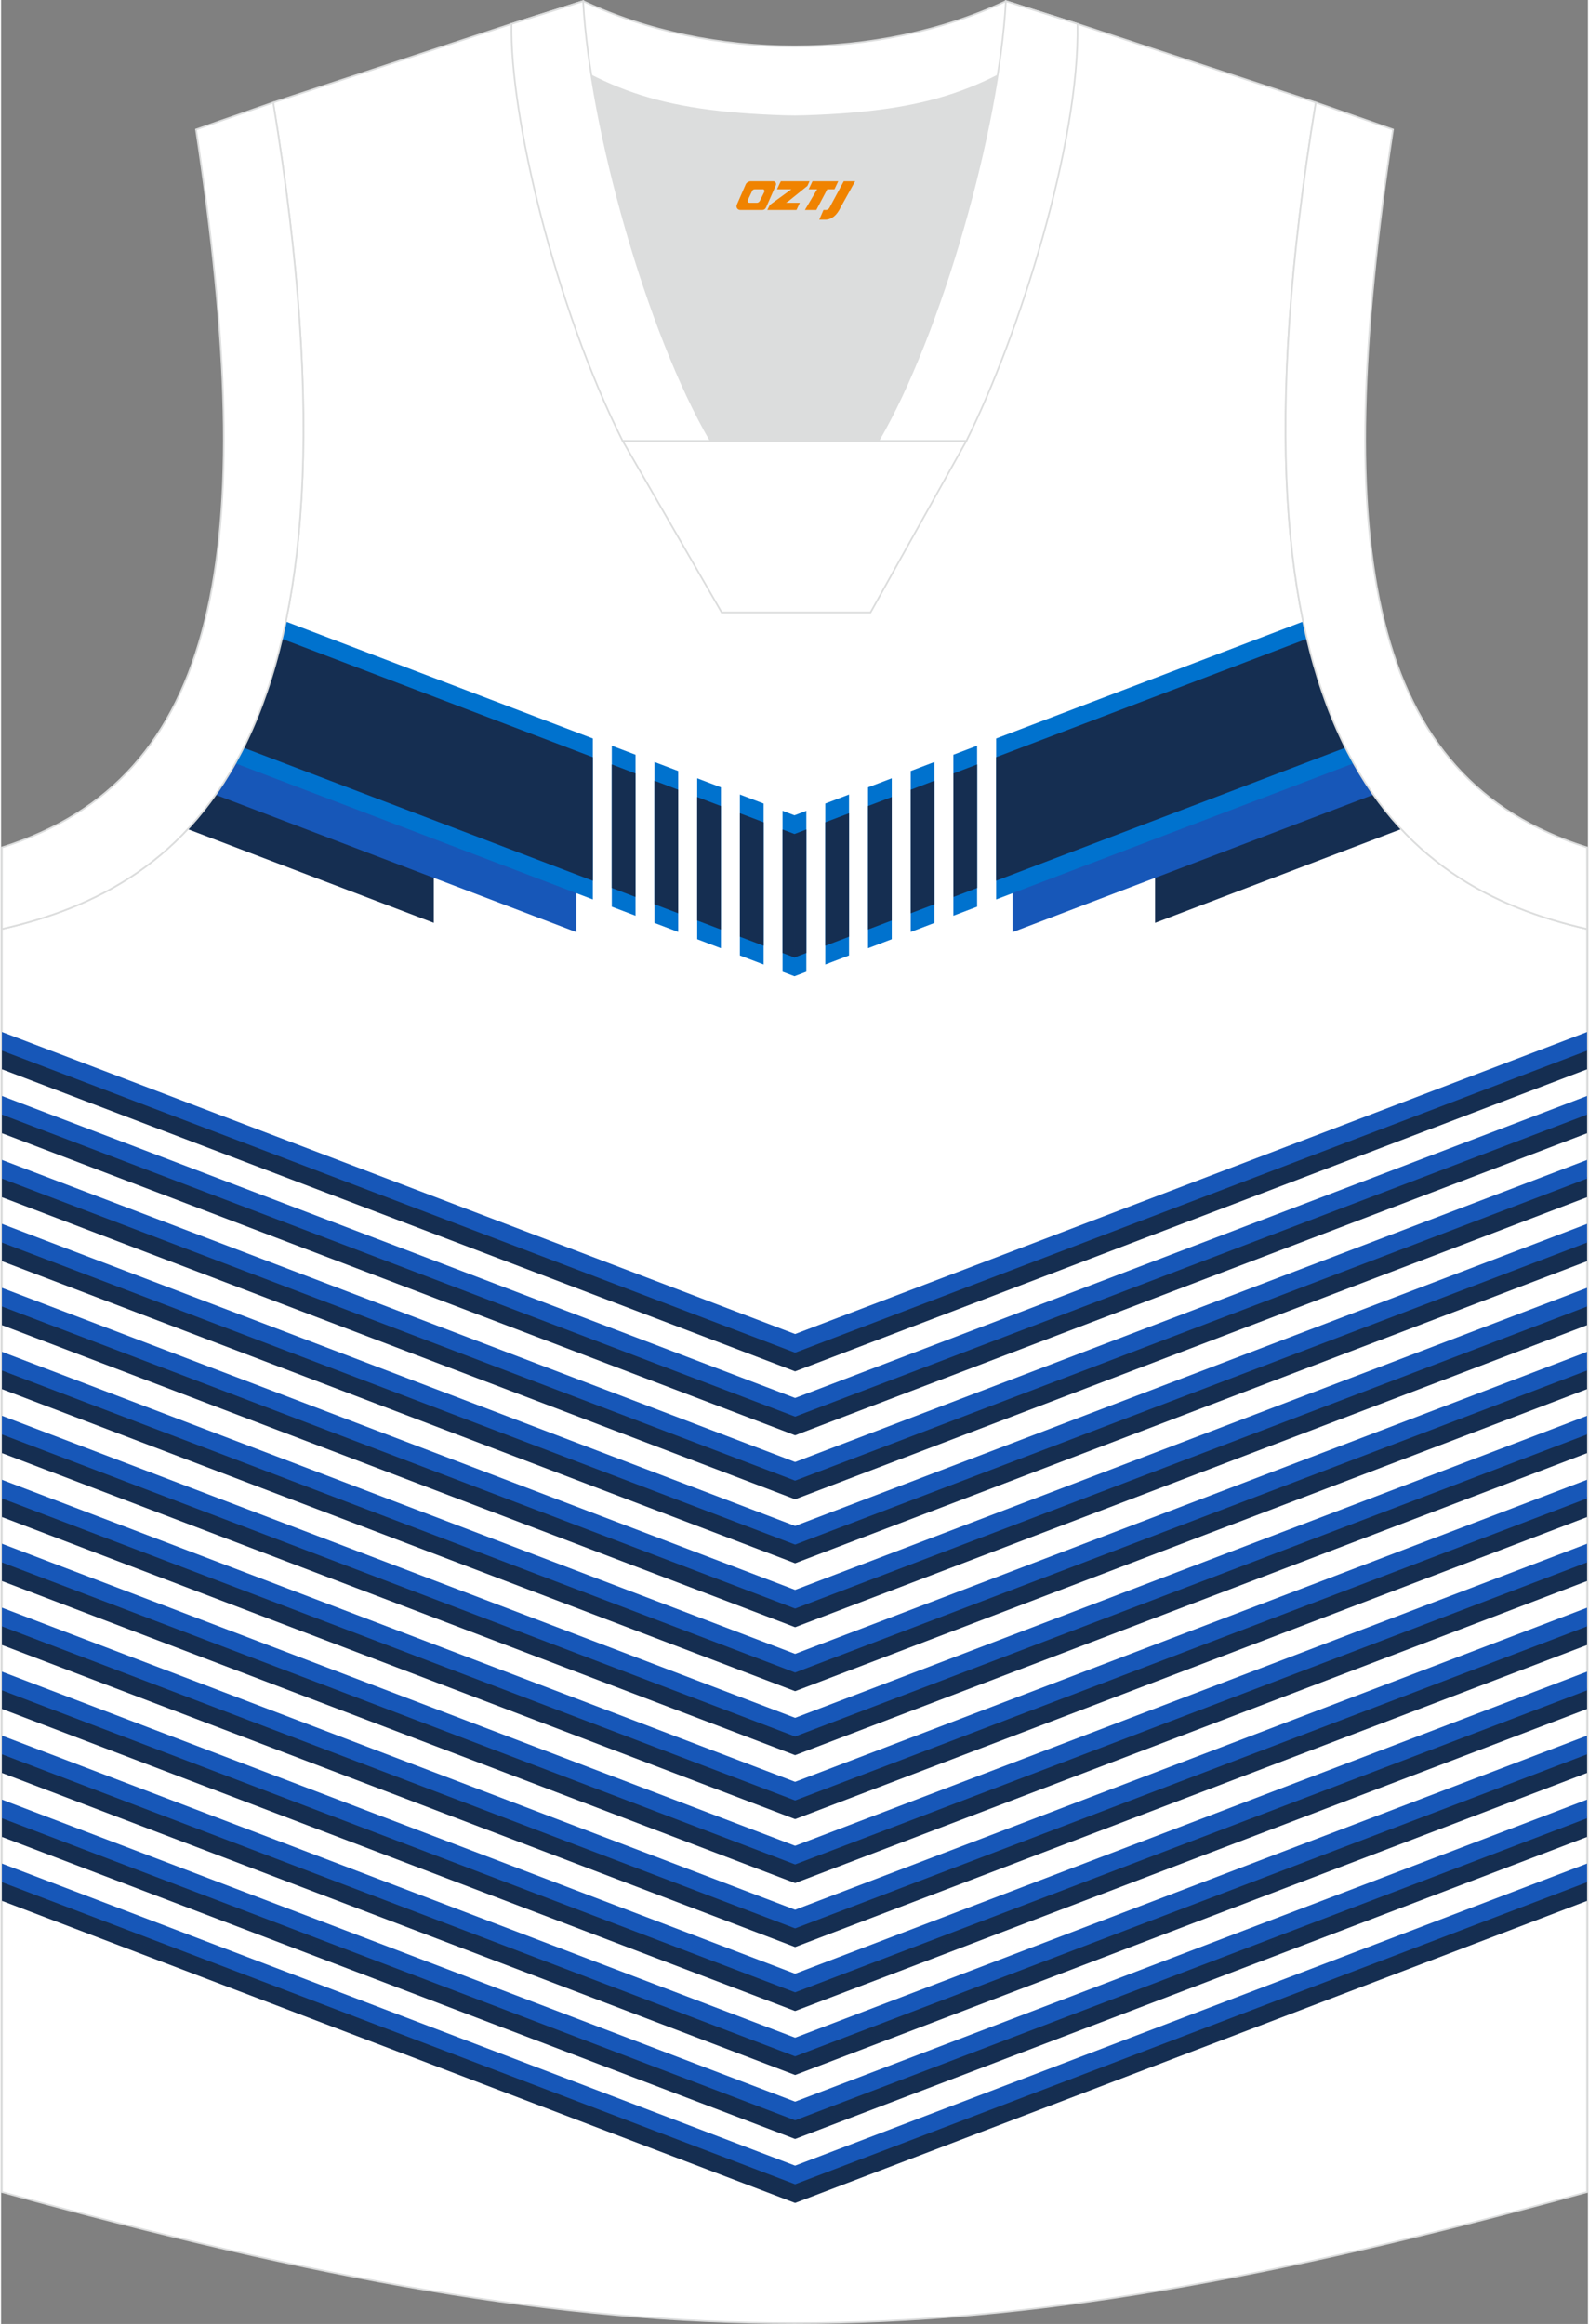 <?xml version="1.0" encoding="utf-8"?>
<!-- Generator: Adobe Illustrator 24.0.1, SVG Export Plug-In . SVG Version: 6.00 Build 0)  -->
<svg xmlns="http://www.w3.org/2000/svg" xmlns:xlink="http://www.w3.org/1999/xlink" version="1.1" id="图层_1" x="0px" y="0px" width="376px" height="550px" viewBox="0 0 375.85 550.52" enable-background="new 0 0 375.85 550.52" xml:space="preserve">
<rect x="0" y="0" width="375.85" height="550.52" fill="#808080" stroke="none"/>
<g>
	
		<path fill-rule="evenodd" clip-rule="evenodd" fill="#FFFFFF" stroke="#DCDDDD" stroke-width="0.4" stroke-miterlimit="22.926" d="   M187.82,27.59c-32.54-0.77-44.06-4.9-66.92-21.93L64.45,24.28C89.54,176.62,44.12,210.11,0.2,220.07v299.2   c75.09,20.69,131.41,31.05,187.72,31.05s112.64-10.35,187.72-31.05v-299.2c-43.92-9.96-89.33-43.45-64.25-195.79L254.94,5.66   C232.09,22.7,220.35,26.81,187.82,27.59z"/>
	<g>
		<path fill-rule="evenodd" clip-rule="evenodd" fill="#152E51" d="M102.5,218.61l-58.3-22.2c7.27-7.79,13.55-17.93,18.26-31.18    l40.03,15.25v38.13H102.5z"/>
		<path fill-rule="evenodd" clip-rule="evenodd" fill="#1757B8" d="M136.27,220.82L50.8,188.27c5.99-8.51,11.01-19.17,14.62-32.56    l70.84,26.99v38.12H136.27z"/>
		<path fill-rule="evenodd" clip-rule="evenodd" fill="#152E51" d="M273.33,218.61l58.3-22.21c-7.27-7.79-13.55-17.93-18.26-31.18    l-40.04,15.25L273.33,218.61L273.33,218.61z"/>
		<path fill-rule="evenodd" clip-rule="evenodd" fill="#1757B8" d="M239.56,220.82l85.47-32.56c-5.99-8.51-11.01-19.18-14.62-32.57    l-70.85,26.99V220.82z"/>
		<path fill-rule="evenodd" clip-rule="evenodd" fill="#0072CE" d="M235.68,213.07l84.68-32.25c-5.05-9.04-9.16-20.08-11.96-33.58    l-72.71,27.7v38.13H235.68z M67.45,147.24c-2.81,13.5-6.91,24.54-11.96,33.58l84.67,32.25v-38.13L67.45,147.24L67.45,147.24z     M225.56,216.92l5.62-2.14v-38.13l-5.62,2.14V216.92L225.56,216.92z M215.45,220.77l5.62-2.14v-38.12l-5.62,2.14V220.77    L215.45,220.77z M205.34,224.63l5.62-2.14v-38.12l-5.62,2.14V224.63L205.34,224.63z M195.22,228.48l5.62-2.14v-38.13l-5.62,2.14    V228.48L195.22,228.48z M187.92,231.26l2.81-1.07v-38.12l-2.81,1.07V231.26z M187.92,231.26l-2.82-1.07v-38.12l2.82,1.07V231.26    L187.92,231.26z M180.61,228.48l-5.62-2.14v-38.13l5.62,2.14V228.48L180.61,228.48z M170.5,224.63l-5.62-2.14v-38.12l5.62,2.14    V224.63L170.5,224.63z M160.38,220.77l-5.62-2.14v-38.12l5.62,2.14V220.77L160.38,220.77z M150.27,216.92l-5.62-2.14v-38.13    l5.62,2.14V216.92z"/>
		<path fill-rule="evenodd" clip-rule="evenodd" fill="#152E51" d="M318.41,177.12l-82.73,31.51v-29.26l73.63-28.05    C311.65,161.27,314.74,169.8,318.41,177.12L318.41,177.12z M66.54,151.33c-2.35,9.94-5.44,18.47-9.11,25.8l82.73,31.51v-29.26    L66.54,151.33L66.54,151.33z M231.19,210.35l-5.62,2.14v-29.26l5.62-2.14V210.35L231.19,210.35z M221.07,214.2l-5.62,2.14v-29.26    l5.62-2.14V214.2L221.07,214.2z M210.96,218.05l-5.62,2.14v-29.25l5.62-2.14V218.05L210.96,218.05z M200.85,221.9l-5.62,2.14    v-29.25l5.62-2.14V221.9L200.85,221.9z M190.73,225.75l-2.81,1.07v-29.25l2.81-1.07V225.75L190.73,225.75z M185.1,225.75    l2.82,1.07v-29.25l-2.82-1.07V225.75L185.1,225.75z M174.99,221.9l5.62,2.14v-29.25l-5.62-2.14V221.9L174.99,221.9z     M164.87,218.05l5.62,2.14v-29.25l-5.62-2.14V218.05L164.87,218.05z M154.76,214.2l5.62,2.14v-29.26l-5.62-2.14V214.2    L154.76,214.2z M144.65,210.35l5.62,2.14v-29.26l-5.62-2.14V210.35z"/>
		<g>
			<polygon fill-rule="evenodd" clip-rule="evenodd" fill="#152E51" points="375.64,253.31 189.82,324.19 188.07,324.86      186.33,324.19 0.2,253.3 0.2,248.76 188.07,320.2 375.64,248.45    "/>
			<polygon fill-rule="evenodd" clip-rule="evenodd" fill="#1757B8" points="0.2,244.46 188.07,316.02 375.64,244.47 375.64,248.89      188.07,320.44 0.2,248.88    "/>
		</g>
		<g>
			<polygon fill-rule="evenodd" clip-rule="evenodd" fill="#152E51" points="375.64,268.46 189.82,339.34 188.07,340.01      186.33,339.34 0.2,268.45 0.2,263.91 188.07,335.35 375.64,263.6    "/>
			<polygon fill-rule="evenodd" clip-rule="evenodd" fill="#1757B8" points="0.2,259.62 188.07,331.17 375.64,259.62 375.64,264.04      188.07,335.59 0.2,264.03    "/>
		</g>
		<g>
			<polygon fill-rule="evenodd" clip-rule="evenodd" fill="#152E51" points="375.64,283.61 189.82,354.5 188.07,355.16      186.33,354.5 0.2,283.61 0.2,279.07 188.07,350.51 375.64,278.76    "/>
			<polygon fill-rule="evenodd" clip-rule="evenodd" fill="#1757B8" points="0.2,274.77 188.07,346.33 375.64,274.78 375.64,279.19      188.07,350.75 0.2,279.19    "/>
		</g>
		<g>
			<polygon fill-rule="evenodd" clip-rule="evenodd" fill="#152E51" points="375.64,298.77 189.82,369.65 188.07,370.32      186.33,369.65 0.2,298.76 0.2,294.22 188.07,365.66 375.64,293.91    "/>
			<polygon fill-rule="evenodd" clip-rule="evenodd" fill="#1757B8" points="0.2,289.92 188.07,361.48 375.64,289.93 375.64,294.35      188.07,365.9 0.2,294.34    "/>
		</g>
		<g>
			<polygon fill-rule="evenodd" clip-rule="evenodd" fill="#152E51" points="375.64,313.92 189.82,384.8 188.07,385.47      186.33,384.8 0.2,313.91 0.2,309.37 188.07,380.82 375.64,309.06    "/>
			<polygon fill-rule="evenodd" clip-rule="evenodd" fill="#1757B8" points="0.2,305.08 188.07,376.63 375.64,305.08 375.64,309.5      188.07,381.05 0.2,309.49    "/>
		</g>
		<g>
			<polygon fill-rule="evenodd" clip-rule="evenodd" fill="#152E51" points="375.64,329.07 189.82,399.96 188.07,400.62      186.33,399.96 0.2,329.07 0.2,324.53 188.07,395.97 375.64,324.22    "/>
			<polygon fill-rule="evenodd" clip-rule="evenodd" fill="#1757B8" points="0.2,320.23 188.07,391.79 375.64,320.24 375.64,324.65      188.07,396.21 0.2,324.65    "/>
		</g>
		<g>
			<polygon fill-rule="evenodd" clip-rule="evenodd" fill="#152E51" points="375.64,344.23 189.82,415.11 188.07,415.78      186.33,415.11 0.2,344.22 0.2,339.68 188.07,411.12 375.64,339.37    "/>
			<polygon fill-rule="evenodd" clip-rule="evenodd" fill="#1757B8" points="0.2,335.38 188.07,406.94 375.64,335.39 375.64,339.81      188.07,411.36 0.2,339.8    "/>
		</g>
		<g>
			<polygon fill-rule="evenodd" clip-rule="evenodd" fill="#152E51" points="375.64,359.38 189.82,430.27 188.07,430.93      186.33,430.27 0.2,359.37 0.2,354.83 188.07,426.28 375.64,354.52    "/>
			<polygon fill-rule="evenodd" clip-rule="evenodd" fill="#1757B8" points="0.2,350.54 188.07,422.1 375.64,350.54 375.64,354.96      188.07,426.51 0.2,354.95    "/>
		</g>
		<g>
			<polygon fill-rule="evenodd" clip-rule="evenodd" fill="#152E51" points="375.64,374.53 189.82,445.42 188.07,446.08      186.33,445.42 0.2,374.53 0.2,369.99 188.07,441.43 375.64,369.68    "/>
			<polygon fill-rule="evenodd" clip-rule="evenodd" fill="#1757B8" points="0.2,365.69 188.07,437.25 375.64,365.7 375.64,370.11      188.07,441.67 0.2,370.11    "/>
		</g>
		<g>
			<polygon fill-rule="evenodd" clip-rule="evenodd" fill="#152E51" points="375.64,389.69 189.82,460.57 188.07,461.24      186.33,460.57 0.2,389.68 0.2,385.14 188.07,456.58 375.64,384.83    "/>
			<polygon fill-rule="evenodd" clip-rule="evenodd" fill="#1757B8" points="0.2,380.84 188.07,452.4 375.64,380.85 375.64,385.27      188.07,456.82 0.2,385.26    "/>
		</g>
		<g>
			<polygon fill-rule="evenodd" clip-rule="evenodd" fill="#152E51" points="375.64,404.84 189.82,475.73 188.07,476.39      186.33,475.73 0.2,404.83 0.2,400.29 188.07,471.74 375.64,399.99    "/>
			<polygon fill-rule="evenodd" clip-rule="evenodd" fill="#1757B8" points="0.2,396 188.07,467.56 375.64,396 375.64,400.42      188.07,471.97 0.2,400.41    "/>
		</g>
		<g>
			<polygon fill-rule="evenodd" clip-rule="evenodd" fill="#152E51" points="375.64,419.99 189.82,490.88 188.07,491.54      186.33,490.88 0.2,419.99 0.2,415.45 188.07,486.89 375.64,415.14    "/>
			<polygon fill-rule="evenodd" clip-rule="evenodd" fill="#1757B8" points="0.2,411.15 188.07,482.71 375.64,411.16 375.64,415.58      188.07,487.13 0.2,415.57    "/>
		</g>
		<g>
			<polygon fill-rule="evenodd" clip-rule="evenodd" fill="#152E51" points="375.64,435.15 189.82,506.03 188.07,506.7      186.33,506.03 0.2,435.14 0.2,430.6 188.07,502.04 375.64,430.29    "/>
			<polygon fill-rule="evenodd" clip-rule="evenodd" fill="#1757B8" points="0.2,426.31 188.07,497.86 375.64,426.31 375.64,430.73      188.07,502.28 0.2,430.72    "/>
		</g>
		<g>
			<polygon fill-rule="evenodd" clip-rule="evenodd" fill="#152E51" points="375.64,450.3 189.82,521.19 188.07,521.85      186.33,521.19 0.2,450.29 0.2,445.75 188.07,517.2 375.64,445.45    "/>
			<polygon fill-rule="evenodd" clip-rule="evenodd" fill="#1757B8" points="0.2,441.46 188.07,513.02 375.64,441.46 375.64,445.88      188.07,517.43 0.2,445.87    "/>
		</g>
	</g>
	<path fill-rule="evenodd" clip-rule="evenodd" fill="#DCDDDD" d="M168.1,104.48c-12.28-21.06-23.67-57.45-28.27-86.54   c12.37,6.3,25.23,8.94,45.86,9.59c1.82,0.06,2.86,0.05,4.7-0.01c20.49-0.66,33.31-3.31,45.63-9.58c-4.6,29.09-16,65.48-28.27,86.54   H168.1L168.1,104.48L168.1,104.48z"/>
	
		<path fill-rule="evenodd" clip-rule="evenodd" fill="#FFFFFF" stroke="#DCDDDD" stroke-width="0.4" stroke-miterlimit="22.926" d="   M237.99,0.27l15.98,5.08l0.72,0.23l-1.06,1.07c-19.67,14.66-33.2,19.89-63.24,20.86c-1.84,0.06-2.88,0.06-4.69,0.01   c-30.53-0.96-44.05-6.29-64.13-21.36l-0.48-0.54l0.86-0.3l15.91-5.06C168.3,14.57,207.55,14.57,237.99,0.27z"/>
	
		<path fill-rule="evenodd" clip-rule="evenodd" fill="#FFFFFF" stroke="#DCDDDD" stroke-width="0.4" stroke-miterlimit="22.926" d="   M64.45,24.28C89.54,176.62,44.12,210.11,0.2,220.07l0.01-19.32c51.6-16.3,61.2-69.79,45.97-170.07L64.45,24.28z"/>
	
		<path fill-rule="evenodd" clip-rule="evenodd" fill="#FFFFFF" stroke="#DCDDDD" stroke-width="0.4" stroke-miterlimit="22.926" d="   M168.1,104.48c-14.94-25.62-28.58-73.95-30.24-104.21L120.9,5.66c-0.46,21.72,10.36,66.98,26.32,98.81L168.1,104.48L168.1,104.48   L168.1,104.48L168.1,104.48L168.1,104.48z M254.95,5.66l-16.96-5.39c-1.67,30.26-15.31,78.58-30.24,104.21h20.79h0.08   C241.1,79.54,255.55,33.73,254.95,5.66z"/>
	
		<polygon fill-rule="evenodd" clip-rule="evenodd" fill="#FFFFFF" stroke="#DCDDDD" stroke-width="0.4" stroke-miterlimit="22.926" points="   147.25,104.48 228.61,104.48 205.93,145.09 170.68,145.09  "/>
	
		<path fill-rule="evenodd" clip-rule="evenodd" fill="#FFFFFF" stroke="#DCDDDD" stroke-width="0.4" stroke-miterlimit="22.926" d="   M311.4,24.28c-25.08,152.34,20.33,185.83,64.25,195.79l-0.02-19.32c-51.6-16.3-61.19-69.79-45.95-170.07L311.4,24.28z"/>
	
</g>
<g>
	<path fill="#F08300" d="M199.59,42.94l-3.4,6.3c-0.2,0.3-0.5,0.5-0.8,0.5h-0.6l-1,2.3h1.2c2,0.1,3.2-1.5,3.9-3L202.29,42.94h-2.5L199.59,42.94z"/>
	<polygon fill="#F08300" points="192.39,42.94 ,198.29,42.94 ,197.39,44.84 ,195.69,44.84 ,193.09,49.74 ,190.39,49.74 ,193.29,44.84 ,191.29,44.84 ,192.19,42.94"/>
	<polygon fill="#F08300" points="186.39,48.04 ,185.89,48.04 ,186.39,47.74 ,190.99,44.04 ,191.49,42.94 ,184.69,42.94 ,184.39,43.54 ,183.79,44.84 ,186.59,44.84 ,187.19,44.84 ,182.09,48.54    ,181.49,49.74 ,188.09,49.74 ,188.39,49.74 ,189.19,48.04"/>
	<path fill="#F08300" d="M182.89,42.94H177.59C177.09,42.94,176.59,43.24,176.39,43.64L174.29,48.44C173.99,49.04,174.39,49.74,175.09,49.74h5.2c0.4,0,0.7-0.2,0.9-0.6L183.49,43.94C183.69,43.44,183.39,42.94,182.89,42.94z M180.79,45.44L179.69,47.64C179.49,47.94,179.19,48.04,179.09,48.04l-1.8,0C177.09,48.04,176.69,47.94,176.89,47.34l1-2.1c0.1-0.3,0.4-0.4,0.7-0.4h1.9   C180.69,44.84,180.89,45.14,180.79,45.44z"/>
</g>
</svg>